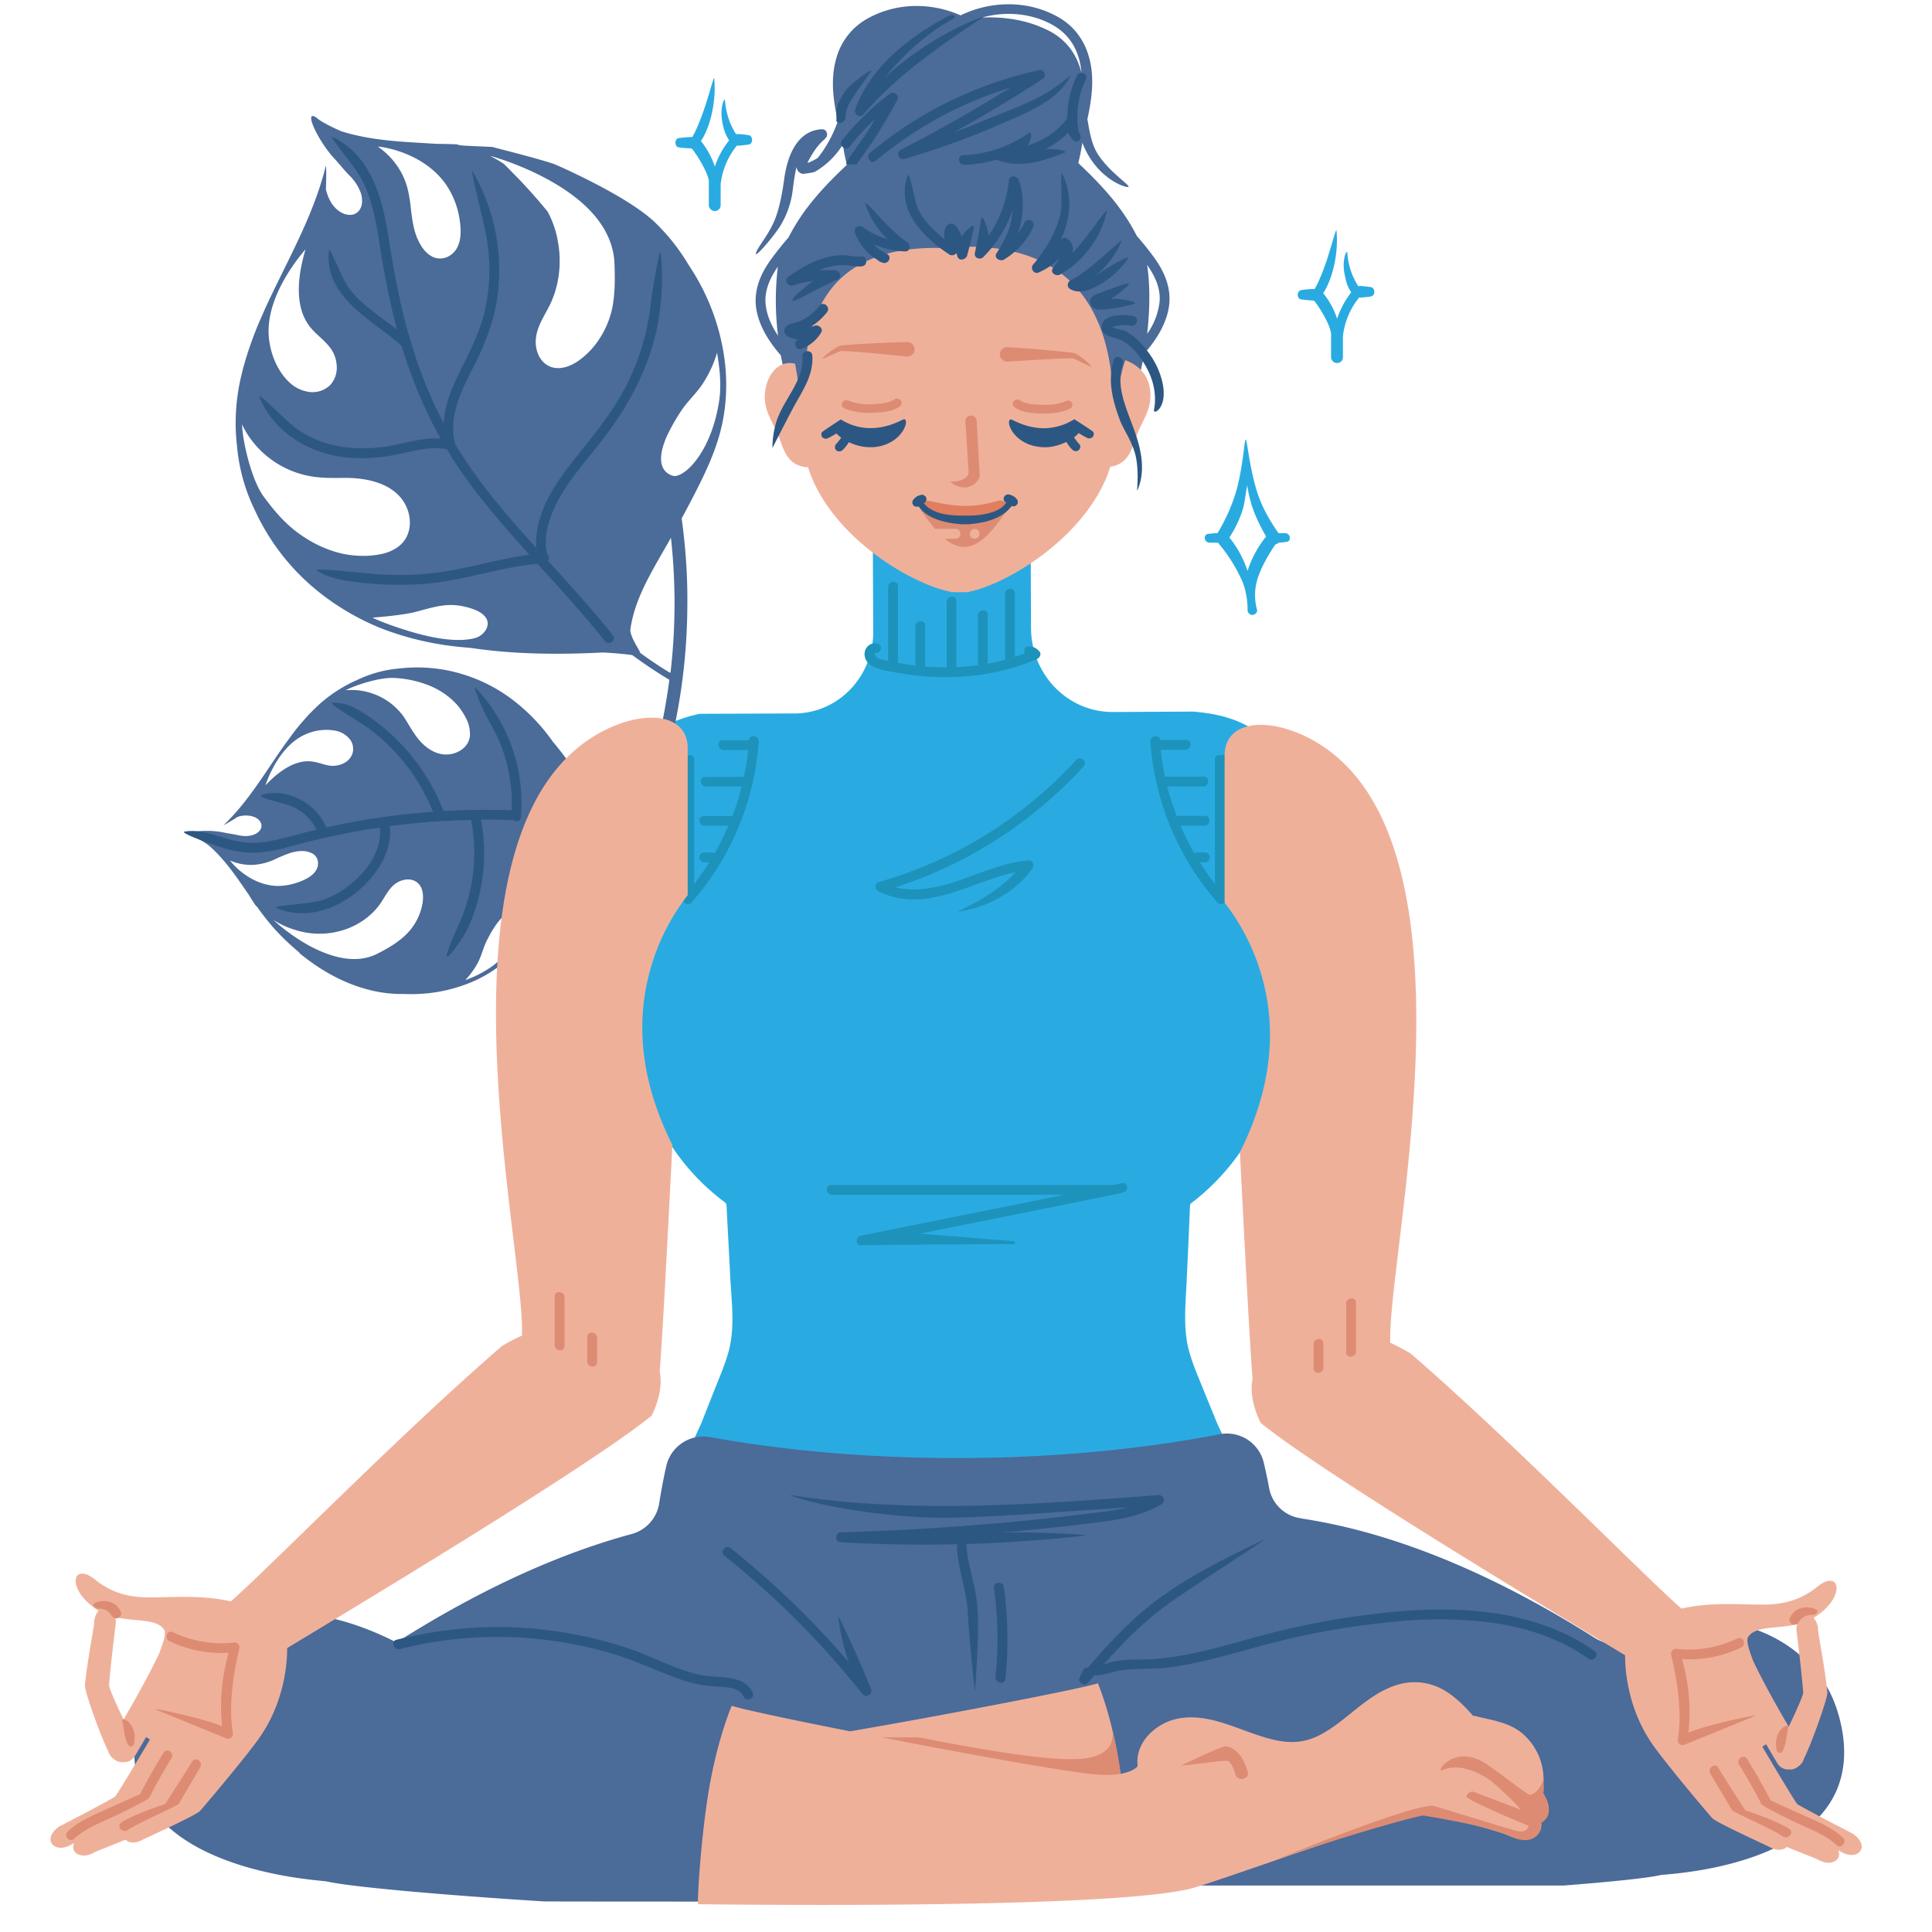 <svg xmlns="http://www.w3.org/2000/svg" width="50" viewBox="0 0 37.5 37.5" height="50" version="1.0"><defs><clipPath id="a"><path d="M.793 4H36.32v33H.793Zm0 0"/></clipPath></defs><path fill="#29abe2" d="M24.855 19.645a4.408 4.408 0 0 1-1.726 3.703c-.02.011-.027.03-.031.054-.02.473-.04.942-.063 1.414-.02.497-.086 1.004.067 1.485.07.23.168.453.257.676l.27.66.14.3a.665.665 0 0 1-.667.668h-8.918a.699.699 0 0 1-.7-.699c.043-.097.09-.199.125-.273l.262-.664c.09-.223.184-.446.254-.676.148-.48.078-.988.05-1.484-.023-.473-.05-.942-.073-1.414 0-.02-.012-.04-.028-.055a4.32 4.32 0 0 1-.879-.871 4.432 4.432 0 0 1-.883-2.817 4.545 4.545 0 0 1 .473-1.828c-.004-.004-.008-.012-.012-.015a9.253 9.253 0 0 1-.406-1.325c-.09-.418-.187-.867-.168-1.297a1.27 1.27 0 0 1 .348-.824c.191-.199.445-.332.703-.418.11-.039.223-.066.332-.09h.016l1.828-.007c.844-.004 1.527-.715 1.523-1.586l-.008-1.953h3.063l.008 1.89c.008.899.715 1.625 1.59 1.621l1.546-.008h.008c.239.02.477.055.707.13.262.085.516.218.711.417.219.22.332.508.352.82.027.426-.067.88-.156 1.294a8.237 8.237 0 0 1-.395 1.328c0 .008-.004.012-.008.02.285.562.453 1.187.488 1.824ZM26.402 5.55c-.011 0-.023.004-.035.008a1.334 1.334 0 0 1-.215-.649c-.004-.086-.12.13-.047.445.024.11.036.188.122.32a1.75 1.75 0 0 0-.274.513 1.535 1.535 0 0 0-.27-.497c.157-.23.305-.726.258-1.214-.003-.063-.078.23-.175.535-.078.238-.176.48-.25.601-.004-.004-.012-.004-.016-.004 0 0-.258.012-.277.036a.12.12 0 0 0-.035.078c.003.027.011.058.035.078.023.02.277.035.277.035.02 0 .3.398.336.637v.46c0 .06.055.118.117.114a.11.11 0 0 0 .113-.113v-.41c.032-.274.141-.536.317-.75a.042.042 0 0 0 .02.003s.218-.011.238-.035a.085.085 0 0 0 .027-.035.14.14 0 0 0 .008-.043.104.104 0 0 0-.035-.078c-.02-.02-.239-.035-.239-.035ZM14.328 2.6c-.015 0-.027.004-.039.008a1.376 1.376 0 0 1-.215-.652c-.004-.086-.117.129-.047.45.024.105.04.183.125.32a1.611 1.611 0 0 0-.277.507 1.62 1.62 0 0 0-.27-.496c.157-.226.305-.722.258-1.215-.004-.058-.074.23-.175.536-.079.238-.176.48-.25.601h-.016s-.258.012-.277.031a.12.12 0 0 0-.036.079c.004.03.012.062.036.082.023.02.277.03.277.03.02 0 .3.403.34.638 0 0-.004 0-.004.003v.461c0 .059.055.114.117.114.063-.004.113-.051.113-.114V3.57c.032-.27.14-.53.317-.746.008 0 .015.004.023.004 0 0 .215-.015.238-.035.008-.012.02-.023.024-.035.004-.016.008-.028.008-.043a.11.11 0 0 0-.032-.078c-.023-.024-.238-.035-.238-.035Zm10.707 7.84c.004.024-.012.051-.027.067-.016.015-.192.027-.192.027a.086.086 0 0 1-.058.031c-.055.075-.293.434-.367.735-.075.3.011.543.011.543 0 .05-.043.09-.093.094a.098.098 0 0 1-.094-.094s.012-.281-.102-.559a3.056 3.056 0 0 0-.472-.75h-.16a.099.099 0 0 1-.098-.094.09.09 0 0 1 .031-.066c.016-.016.219-.027.219-.027A3.52 3.52 0 0 0 24 9.516c.129-.47.152-.98.18-.985.027 0 .07.555.226 1.035.133.407.383.743.41.782h.125c.055 0 .094.043.094.093Zm-.46-.027a3.389 3.389 0 0 1-.235-.48 2.327 2.327 0 0 1-.13-.512c-.038.176-.046.34-.097.496a2.28 2.28 0 0 1-.25.516c.157.195.274.414.352.648.078-.242.2-.469.36-.668Zm0 0"/><path fill="#4b6b99" d="M18.285 36.91c-3.676 0-7.719 0-7.734-.004-2.153-.136-3.813-.293-4.2-.386-.05-.016-1.242-.07-2.269-.54-.914-.417-1.695-1.167-1.422-2.511.074-.348.195-.688.402-.977.442-.625 1.137-1.031 1.903-1.152.937-.149 1.898.113 2.73.539.012-.008.024-.012.032-.02 1.707-1.078 3.214-1.726 4.527-2.082a.734.734 0 0 0 .539-.586c.039-.25.086-.496.14-.738a.738.738 0 0 1 .852-.558c1.422.257 3.05.406 4.79.406 1.859 0 3.597-.172 5.09-.461a.736.736 0 0 1 .862.539c.04.172.078.344.11.52a.723.723 0 0 0 .61.57c.003 0 .003 0 .007.004 1.566.234 3.473.91 5.715 2.328a.9.9 0 0 0 .226.094c.742-.34 1.575-.528 2.383-.395.723.121 1.379.508 1.797 1.105.191.278.305.598.371.926.25 1.278-.496 1.98-1.367 2.371-.973.438-2.102.48-2.149.493-.226.054-.914.128-1.882.203H18.285ZM4.328 16.156c.094.02.188.032.277.051.09.02.184.031.274.008.086-.02.184-.078.195-.168.012-.082-.054-.152-.125-.184a.475.475 0 0 0-.344-.004c-.011.012-.296.184-.257.149.492-.469.824-1.063 1.218-1.61l.059-.078c.078-.11.16-.215.25-.316.105-.125.223-.242.348-.356.21-.183.449-.335.707-.449.23-.11.476-.183.73-.215l.106-.011c.406-.043.82-.008 1.21.113.352.105.684.277.973.496a3.685 3.685 0 0 1 .797.836v-.004c.36.43.652.906.914 1.395.035.05.07.101.11.152.035.05.078.101.117.152l.277.117a11.518 11.518 0 0 0 .828-3.035 8.85 8.85 0 0 1-.719-.48 6.8 6.8 0 0 0-.574-.05c-.847.042-1.707.038-2.547-.087-.07-.008-.14-.012-.214-.02a5.818 5.818 0 0 1-1.5-.347 4.82 4.82 0 0 1-1.407-.852A4.354 4.354 0 0 1 4.95 9.91a3.533 3.533 0 0 1-.348-1.234 3.927 3.927 0 0 1 .051-1.246c.051-.246.118-.48.2-.715.066-.192.14-.38.222-.563.02-.043.04-.09.059-.136.418-.918.945-1.801 1.187-2.786.02-.074.008.422.004.442.04.168.117.332.266.433.098.067.242.098.34.02.113-.086.113-.254.074-.375a.9.9 0 0 0-.223-.344c-.097-.101-.183-.207-.277-.312-.344-.364-.633-1.012-.352-.801.121.105.453.246.47.254.48.152.987.195 1.487.223l.38.023c.124 0 .25.004.374.008.024.008.043.011.067.02.03 0 .062.003.093.007l.528.024c.3.078.945.242 1.203.332-.012-.008 1.394.597 1.95 1.125.257.246.48.527.66.832.312.464.534.984.648 1.539.093.445.11.91.039 1.36-.082.542-.309 1.038-.559 1.526a21.172 21.172 0 0 1-.262.496c.079.57.118 1.149.11 1.731a11.633 11.633 0 0 1-.11 1.512 11.957 11.957 0 0 1-.832 3.011c-.011.024-.023.047-.03.075a1.062 1.062 0 0 0-.044.097c-.011.028-.023.051-.035.075-.121-.051-.223-.106-.195-.168a.893.893 0 0 0 .039-.09l-.219-.094c-.02.012-.262.008-.32.043-.219.164-.383.394-.524.625-.097.152-.183.308-.277.46a23.5 23.5 0 0 1-.324.524c-.2.305-.41.598-.7.828a2.53 2.53 0 0 1-.804.442c-.36.125-.738.176-1.117.16a2.541 2.541 0 0 1-.707-.086c-.496-.129-.946-.39-1.34-.715.008 0 .015.004.023.008a4.525 4.525 0 0 1-.523-.5 5.087 5.087 0 0 1-.309-.395l-.031-.03c-.047-.067-.09-.137-.133-.208-.047-.066-.094-.137-.14-.203-.188-.27-.387-.539-.637-.754a1.446 1.446 0 0 0-.309-.176c-.215-.09.258-.144.586-.078ZM7.336 2.848c.2.136.363.324.473.539.054.11.093.222.117.34.023.109.039.222.05.332.028.222.055.453.165.652.058.113.14.215.254.273.117.055.246.04.347-.03.223-.153.215-.454.18-.688a1.645 1.645 0 0 0-.262-.68c-.465-.668-1.34-.75-1.324-.738ZM5.223 6.59c.035.289.156.594.367.805a.7.7 0 0 0 .422.214.493.493 0 0 0 .398-.136.498.498 0 0 0 .125-.38.638.638 0 0 0-.164-.39c-.11-.129-.25-.226-.355-.36a.955.955 0 0 1-.168-.34c-.07-.257-.055-.53-.008-.792a3.95 3.95 0 0 1 .09-.371s-.121.133-.266.348c-.226.335-.508.87-.441 1.402Zm1.996 4.191c.176-.015.363-.058.508-.168.285-.207.285-.61.101-.886-.219-.329-.648-.434-1.027-.45-.2-.004-.399.008-.598-.011a1.834 1.834 0 0 1-1.379-.805 1.55 1.55 0 0 1-.125-.223c0 .258.164 1.051.418 1.399.2.273.422.535.7.73.269.192.578.336.906.395.164.027.332.035.496.02Zm1.683.973c-.28-.043-.558.05-.828.121-.261.07-.832.113-.847.113.21.098.437.176.66.246.687.215 1.101.215 1.34.149.238-.067.507-.496-.325-.63Zm3.024-6.664c-.031-.531-.36-.95-.766-1.266-.535-.414-1.2-.66-1.496-.754a1.162 1.162 0 0 0-.152-.043c.09.043.175.094.261.149.075.07.145.144.215.215.227.23.438.468.64.714.087.16.15.336.188.512.008.055.02.11.028.164.05.367.004.75-.149 1.09-.105.23-.27.445-.293.7-.023.214.067.468.29.55.21.074.437-.035.597-.164.184-.144.328-.328.434-.531a1.739 1.739 0 0 0 .168-.484c.05-.278.046-.57.035-.852Zm1.133 4.144a.132.132 0 0 0 .078 0c.238-.054.687-.543.824-1.468.043-.305.008-.618-.043-.922-.055.199-.145.39-.254.566-.117.195-.293.348-.422.535a3.786 3.786 0 0 0-.3.524c-.02.043-.036.086-.047.12-.184.509.078.622.164.645Zm-.047 3.829c0-.008 0-.012.004-.02.101-.875.101-1.746.007-2.605-.12.214-.25.43-.367.648-.195.355-.37.742-.422 1.144.008.16.196.41.192.442.187.137.383.27.586.39Zm-4.914 4.066c-.125-.098-.301-.063-.422.023-.14.102-.207.266-.305.403-.168.23-.414.402-.691.492a1.533 1.533 0 0 1-.918.012 1.66 1.66 0 0 1-.45-.2c-.011-.007.458.442 1.024.649.324.12.68.164.996 0 .273-.14.547-.305.711-.567.082-.128.137-.273.16-.421.02-.137.008-.301-.105-.391Zm1.175 1.562a1.575 1.575 0 0 1-.242.332 2.06 2.06 0 0 0 .551-.289c.55-.437.652-.91.547-1-.043-.043-.2-.148-.43.125-.078.09-.164.223-.258.414-.066.137-.097.286-.168.418Zm-2.562-5.293a1.248 1.248 0 0 1 1.11.493c.074.105.136.222.21.332.133.207.344.41.61.422.222.007.457-.13.48-.36a.646.646 0 0 0-.074-.34 1.247 1.247 0 0 0-.18-.27 1.467 1.467 0 0 0-.539-.37 2.103 2.103 0 0 0-.66-.145c-.293-.023-.809.152-.957.238Zm-1.559 1.844c.059-.058.118-.117.184-.176.137-.113.289-.218.465-.265a.618.618 0 0 1 .254-.02c.113.012.218.059.328.078.097.016.199 0 .285-.043a.328.328 0 0 0 .176-.199.305.305 0 0 0-.055-.27.472.472 0 0 0-.27-.163.986.986 0 0 0-.59.07c-.331.144-.55.48-.667.723-.074.152-.11.265-.11.265Zm.196 1.953c.164.008.332-.027.484-.086.148-.058.328-.16.34-.332a.216.216 0 0 0-.102-.207.432.432 0 0 0-.242-.05c-.156.007-.297.074-.437.132a1.17 1.17 0 0 1-.45.133.986.986 0 0 1-.472-.082c-.012-.004.332.457.879.492ZM16.438 3.2a4.402 4.402 0 0 1-.079-.394 1.549 1.549 0 0 1-.539.527c-.035.02-.242.043-.238.043-.066-.016-.113-.059-.121-.137-.043.18-.063.367-.082.508a1.754 1.754 0 0 1-.215.606c-.11.195-.523.68-.492.562.035-.125.23-.328.36-.633.12-.285.171-.68.19-.812.055-.41.235-.938.731-.961.102-.004.129.125.07.172a.069.069 0 0 0-.015.02c-.153.128-.238.277-.332.448-.024.04.168-.062.199-.086.168-.214.297-.453.387-.71-.086-.391-.145-.805-.035-1.2a1.26 1.26 0 0 1 .64-.808c.551-.297 1.215-.297 1.778-.047.578-.281 1.28-.297 1.855.012.328.171.543.453.64.808.11.395.051.809-.035 1.2.02.054.051.421.188.648.227.379.703.664.598.664-.106 0-.633-.207-.883-.86-.02.133-.047.266-.078.395.41.39.836.824 1.133 1.41.117.137.234.278.34.426.199.273.335.59.288.938-.05.351-.25.66-.48.925-.02.114-.043.211-.063.293v.004L22 7.656s-.445.762-.46.426c-.02-.422-.161-1.484-.911-2.234-.45-.45-1.121-.785-2.117-.797-1.223-.016-1.86.441-2.215 1-.414.652-.445 1.449-.578 1.785-.196.492-.352-.145-.352-.145l-.148-.496v-.004a4.05 4.05 0 0 1-.063-.293c-.23-.265-.43-.574-.48-.925-.047-.348.09-.664.289-.938a6.01 6.01 0 0 1 .34-.426c.297-.586.722-1.02 1.133-1.41Zm-1.336 3.317a5.483 5.483 0 0 1-.004-1.34c-.145.21-.258.445-.239.71.02.231.118.442.243.63Zm7.164-.036a1.35 1.35 0 0 0 .242-.628c.02-.266-.094-.5-.242-.711.066.445.047.933 0 1.34ZM19.063.34c.093-.004.187-.004.28 0 .31.015.626.078.91.207.134.058.263.133.368.23.102.09.188.2.25.32.055.098.09.204.121.313-.035-.375-.187-.715-.562-.926-.41-.23-.914-.27-1.367-.144Zm0 0"/><path fill="#1d93bc" d="M20.133 12.79c-.68.296-1.426.394-2.164.339a5.773 5.773 0 0 1-.574-.074c-.149-.028-.325-.047-.457-.121-.102-.055-.176-.157-.153-.278a.205.205 0 0 1 .238-.168c.122.02.086.207-.035.188-.035-.008.02.078.028.082.02.02.05.027.074.035a.914.914 0 0 0 .148.035v-1.433c0-.122.192-.141.192-.016v1.488c.078.012.16.028.238.04l.098.011v-.762c0-.12.191-.136.191-.015v.796c.14.012.277.016.418.016v-1.269c0-.121.188-.141.188-.016v1.282a5.32 5.32 0 0 0 .43-.04.07.07 0 0 1-.013-.043v-.918c0-.125.192-.14.192-.02v.923c0 .011-.004.02-.008.03.117-.019.23-.046.344-.077v-1.278c0-.12.191-.14.191-.015v1.238l.196-.07c-.032-.055-.012-.137.07-.133.09 0 .148.027.21.098.044.046.009.12-.042.144Zm-5.594 1.573v.004h-.508c-.125 0-.105.192.016.192h.476c-.02.175-.046.347-.085.52h-.751c-.124 0-.105.187.016.187h.692c-.047.195-.11.386-.18.578-.008-.004-.02-.004-.027-.004h-.528c-.125 0-.105.187.016.187h.46a4.546 4.546 0 0 1-.265.535c-.016-.007-.031-.015-.055-.015h-.156c-.05 0-.094.058-.086.105.008.055.047.086.102.086h.09c-.09.145-.188.285-.293.422v-2.418c0-.07-.063-.094-.118-.078-.011-.004-.023-.008-.039-.008-.101 0-.105.133-.035.176v2.559l-.004.004c-.082.093.067.218.145.125a5.299 5.299 0 0 0 1.305-3.122c.007-.12-.18-.156-.188-.035Zm7.79.035a5.298 5.298 0 0 0 1.3 3.118c.043.047.098.039.137.007a.088.088 0 0 0 .011-.128l-.007-.008v-2.559c.074-.043.07-.176-.032-.176-.015 0-.027.004-.039.008-.054-.015-.117.008-.117.082v2.414a5.03 5.03 0 0 1-.293-.418h.09c.05 0 .094-.035.101-.09.008-.046-.035-.101-.085-.101h-.16c-.02 0-.04.004-.055.012a5.182 5.182 0 0 1-.266-.532h.461c.125 0 .14-.191.02-.191h-.528c-.012 0-.02.004-.027.004a5.777 5.777 0 0 1-.184-.574h.696c.12 0 .136-.192.015-.192h-.738c-.004 0-.012 0-.016.004a5.836 5.836 0 0 1-.082-.523h.477c.12 0 .14-.192.015-.192h-.5c-.003 0-.007.004-.007.004v-.004c-.008-.12-.196-.086-.188.035Zm-.548 8.567-.18.035h-5.468c-.125 0-.106.191.015.191h4.508l-3.949.793c-.117.024-.102.215.02.188.054-.008 1.98-.02 2.972-.024v-.054c-.715-.059-1.844-.149-1.844-.149 1.254-.25 2.508-.504 3.766-.758 0 0 .242-.039.242-.082.035-.062.004-.16-.082-.14Zm-.894-8.215a8.246 8.246 0 0 1-3.832 2.371c-.086.024-.078.14-.008.176.305.156.61.183.918.148.582-.074 1.164-.39 1.742-.515-.367.425-1.035.718-1.121.765 0 0 .41-.035.844-.289.215-.125.433-.3.61-.55.05-.07 0-.165-.083-.157-.5.047-.953.262-1.426.418-.367.117-.77.2-1.148.106a8.474 8.474 0 0 0 3.652-2.348c.082-.094-.066-.215-.148-.125Zm0 0"/><g clip-path="url(#a)"><path fill="#efb09a" d="M14.871 7.91c-.11-.398.129-.953.559-.851 0 0 0 .003.004.003l.062.368c.012.07.113.062.117-.008.02-.645.117-1.633.918-2.188.383-.265.926-.433 1.696-.421h.003c.09-.012.18-.012.274-.016 1.371-.078 2.133.39 2.555.996.398.566.503 1.258.535 1.73.004.07.101.075.117.008.039-.218.09-.449.133-.539.48.176.535.606.457.906-.059.211-.188.395-.25.586-.094.278-.172.528-.5.575-.016.058-.04.113-.059.171-.504 1.262-1.984 2.118-2.676 2.254v.008a5.877 5.877 0 0 1-.37 0v-.008c-.696-.129-2.184-.972-2.696-2.23a2.54 2.54 0 0 1-.066-.184c-.375-.023-.457-.285-.559-.574-.066-.191-.2-.371-.254-.586Zm20.86 28.031a.511.511 0 0 0-.051-.027c.078.18-.13.324-.38.188-.066-.036-.331-.133-.62-.254-.059.062-.18.082-.317.011-.09-.05-1.05-.48-1.133-.574-.289-.332-.94-1.117-1.152-1.422-.578-.828-.531-1.734-.535-1.734-1.04-.629-5.84-3.504-7.074-4.512 0 0-.242-.453-.157-.847-.066-.88-.156-2.665-.246-4.403.551-1.101.653-2.055.547-2.84a4.227 4.227 0 0 0-.843-2.007V14.7c-.032-.86 1.195-.802 2.117-.06 2.789 2.258 1.09 9.57 1.097 11.337v.085c.13.06.262.13.395.208 1.96 1.695 4.562 4.347 5.258 4.953.57-.133 1.144-.075 1.62-.078.345-.004.688-.082 1.009-.34.437-.36.566.152.023.539-.027.023-.059.039-.086.058a.378.378 0 0 1 .086.239c.008.113.137.757.18 1.214.008.098-.297.965-.453 1.278a.275.275 0 0 1-.098.144c-.059.051-.129.078-.191.067a.24.24 0 0 1-.227-.117c-.133-.22-.18-.305-.219-.372a2.107 2.107 0 0 1-.074.047c.016.032.652 1.102.68 1.118.46.261 1.074.566 1.086.578.347.254.078.535-.243.343Zm-1.704-3.707c.192.407.477.914.692 1.282.148-.309.285-.618.281-.664-.043-.532-.133-1.215-.133-1.23a3.06 3.06 0 0 1 .012-.095c-.399.094-.79.024-.945.243-.051.074.023.277.093.464Zm-4.093 2.547a1.17 1.17 0 0 0-.406-1.152c-.266-.207-.571-.238-.887-.32a.08.08 0 0 0-.043 0c-.184-.207-.38-.407-.63-.536a1.138 1.138 0 0 0-.808-.082c-.492.133-.848.516-1.246.801-.195.14-.41.266-.648.305-.278.047-.555-.02-.817-.106-.512-.164-1.031-.441-1.59-.332-.425.086-.836.465-.777.918l-.004.004c-.004.016-.086.106-.328.149-.148-1.086-.441-1.758-.441-1.758-.243.09-2.875.601-4.809.933-1.18-.234-2.148-.44-2.297-.496 0 0-.312.711-.48 1.86-.141.976-.192 1.992-.172 1.992 4.254.047 8.402-.02 9.547-.3.527-.13 3.507-1.24 4.543-1.466a.117.117 0 0 0 .039.016c.496.094.988.215 1.468.367.188.059.442.195.63.082a.269.269 0 0 0 .132-.297.283.283 0 0 0 .11-.105c.093-.153.007-.332-.079-.469l-.007-.008ZM13.348 14.56v2.816a4.206 4.206 0 0 0-.844 2.012c-.106.785-.004 1.738.547 2.836-.09 1.742-.18 3.527-.246 4.402.086.398-.157.852-.157.852-1.234 1.007-6.035 3.882-7.074 4.511-.004 0 .043.907-.535 1.735-.21.304-.863 1.086-1.152 1.422-.082.093-1.043.523-1.133.57-.137.074-.258.055-.317-.008-.289.121-.558.219-.62.254-.25.137-.458-.008-.38-.188-.023.012-.042.02-.05.028-.32.191-.59-.09-.246-.344.015-.012.629-.32 1.09-.582.027-.016.664-1.082.68-1.113a2.108 2.108 0 0 1-.075-.047c-.04.066-.086.152-.219.37a.248.248 0 0 1-.226.118.256.256 0 0 1-.192-.07.252.252 0 0 1-.097-.14c-.157-.313-.465-1.18-.454-1.282.043-.453.172-1.098.18-1.211a.37.37 0 0 1 .086-.238c-.031-.02-.059-.035-.086-.059-.543-.387-.418-.898.024-.539.32.258.664.336 1.007.34.477.004 1.051-.055 1.621.078.696-.605 3.297-3.258 5.258-4.953.133-.082.266-.149.395-.207v-.086c.008-1.77-1.692-9.078 1.097-11.336.922-.742 2.149-.8 2.118.059ZM3.184 31.629c-.153-.219-.547-.145-.946-.242l.012.093c0 .016-.09.7-.133 1.23-.004.048.133.356.281.665.215-.367.5-.875.692-1.281.07-.188.144-.39.094-.465Zm0 0"/></g><path fill="#e07e5f" d="M18.09 9.926c.113.054.285.097.543.101.035 0 .07 0 .101.004.036-.004.07-.004.106-.004.258-.007.43-.05.543-.105a.518.518 0 0 0 .168-.125.163.163 0 0 0-.14-.082h-.016c-.02 0-.32.105-.645.105-.344 0-.71-.101-.734-.101a.15.15 0 0 0-.086.027c-.008.008-.012.012-.02.016 0 .004-.004.004-.008.008l-.004.003a.427.427 0 0 0 .192.153Zm0 0"/><path fill="#dd8c73" d="M18.758 9.258c.043-.043.043-.09.043-.09l-.063-.992c0-.063.047-.11.11-.11.058 0 .105.043.109.102l.059 1.062c0 .079-.09.184-.215.22-.102.027-.23.01-.356-.102.18 0 .27-.043.313-.09Zm-.871.664c-.012-.024-.024-.043-.028-.067.051.047.118.094.203.137.133.07.32.121.57.137v.008c.036 0 .071-.004.106-.004.032 0 .067.004.102 0v-.004c.25-.02.437-.074.57-.14a.911.911 0 0 0 .137-.087c-.004.004-.004.008-.008.012-.16.223-.465.703-.824.703a.607.607 0 0 1-.375-.16h.207c.125 0 .125-.191 0-.191h-.399c-.105-.125-.195-.254-.261-.344Zm1.031.535c.121 0 .125-.191 0-.191s-.125.191 0 .191ZM2.563 33.898a.079.079 0 0 0 .035-.043c.093-.406-.262-.566-.223-.44.023.065.055.538.188.483Zm-.645-2.675a.273.273 0 0 1 .25.14c.062.106.227.028.176-.082-.153-.32-.543-.18-.535-.136.011.054.058.082.109.078Zm18.77-23.438a1.003 1.003 0 0 1-.47.07c-.144-.003-.308-.007-.429-.09-.039-.027-.098-.007-.121.032-.023.043-.004.086.031.113.149.102.348.11.52.117.191.004.383-.015.554-.097.043-.016.055-.078.032-.114-.024-.043-.075-.05-.117-.03Zm14.226 23.7a.29.29 0 0 1 .25-.141c.055.004.102-.02.113-.074.008-.047-.382-.188-.535.132-.05.114.113.188.172.082Zm-.39 2.535c.132.058.163-.418.183-.485.043-.125-.316.04-.219.445a.058.058 0 0 0 .035.04Zm-14.965-27s1.07-.075 1.273-.063c.016.004.34.164.344.164.047-.012-.258-.258-.328-.27a21.12 21.12 0 0 0-1.305-.113.143.143 0 0 0-.137.149c.004.074.07.136.153.133Zm6.761 19.21v-.945c0-.12-.191-.105-.191.016v.949c0 .121.191.105.191-.02Zm-.633.317v-.473c0-.125-.19-.105-.19.016v.473c0 .125.19.105.19-.016Zm-4.097 7.035c.043.32-.149.48-.477.54-.582.108-2.203-.188-3.27-.4h-.73c1.606.313 3.399.637 4.063.712.254.027.437.02.574-.004a8.28 8.28 0 0 0-.16-.848Zm11.183.047c.051-.48.008-.961-.125-1.426.395.024.786-.05 1.145-.223.113-.054.047-.23-.066-.18-.372.177-.774.25-1.184.204-.063-.008-.102.043-.11.09-.007.02.258.93.133 1.668-.011.066.055.133.125.105.461-.187.918-.375 1.38-.562.113-.047-.887.156-1.298.324Zm-2.82 1.184c.024-.079.004-.208.008-.286-.11.328-.277.305-.281.309-.153-.09-.723-.54-.88-.629-.597-.348-.948.211-.808.152.309-.132.656.012.914.184.137.094.668.605.594.578-.016-.008-.031-.012-.047-.02-.281-.105-.562-.214-.844-.32-.062-.023-.132.028-.148.086-.016.067 1.207.57 1.215.578-.012-.011-.02.149-.25.09-.156-.039-1.57-.48-1.61-.484-.464-.024-3.097 1.066-3.097 1.066.633-.238 2.48-.804 2.91-.879.008.008 1.027.16 1.504.332.18.07.43.215.625.11a.267.267 0 0 0 .144-.29.336.336 0 0 0 .114-.097c.101-.148.023-.336-.055-.473-.004 0-.004-.004-.008-.008ZM16.941 8.012c.172-.008.372-.016.516-.117.04-.028.055-.075.031-.118-.023-.035-.082-.054-.12-.03-.122.085-.286.089-.43.097a1.07 1.07 0 0 1-.47-.067c-.042-.02-.093-.011-.116.032-.024.035-.012.097.03.113.177.078.368.098.56.09Zm6.86 25.883c-.07-.016-.867.37-.867.37.101.012.878-.12.918-.081a.61.61 0 0 1 .128.261c.047.149.282.09.239-.058-.067-.211-.176-.446-.418-.492Zm11.969 1.773c-.184-.172-.41-.277-.641-.379-.254-.113-.508-.227-.762-.344-.14-.273-.293-.543-.457-.804-.062-.106-.219.007-.156.109.156.25.3.504.434.766-.004.03.558.312.812.425.23.102.46.2.648.371.09.086.211-.062.122-.144Zm-1.04-.168c-.234-.16-.855-.36-.855-.363-.043-.07-.438-.676-.523-.825-.059-.105-.215.004-.157.11l.422.71c.028.048.762.356.988.513.102.07.227-.079.125-.145Zm-31.832-.61c.133-.257.278-.515.43-.761.067-.106-.09-.215-.152-.11-.164.262-.317.532-.457.805-.254.114-.512.227-.766.344-.226.102-.453.207-.637.379-.093.082.032.226.121.144.188-.171.418-.273.645-.375.254-.113.816-.39.816-.425ZM17.75 6.794a.144.144 0 0 0-.129-.156s-.879.023-1.308.07c-.07.008-.383.242-.34.254.004.004.336-.149.347-.149.207-.003 1.274.106 1.274.106.082.008.152-.05.156-.125ZM4.54 31.883a2.211 2.211 0 0 1-1.185-.203c-.109-.055-.175.125-.066.175.36.172.75.247 1.148.227a3.8 3.8 0 0 0-.128 1.422c-.41-.168-1.41-.371-1.293-.324l1.375.562c.07.031.14-.035.129-.105-.125-.739.136-1.645.128-1.664-.003-.051-.043-.098-.109-.09Zm-.81 2.308c-.085.145-.48.754-.523.825 0 0-.617.199-.852.359-.101.07.02.215.122.148.23-.156.96-.464.992-.511.097-.164.324-.547.418-.711.062-.106-.094-.215-.157-.11Zm7.668-8.242v.477c0 .12.192.137.192.015v-.472c0-.125-.192-.14-.192-.02Zm-.632-.785v.945c0 .121.191.141.191.016v-.945c0-.121-.191-.14-.191-.016Zm0 0"/><path fill="#2c5782" d="M19.484 30.805c.082.59.09 1.187.032 1.78-.016.122-.203.087-.192-.034a7.326 7.326 0 0 0-.031-1.73c-.016-.122.176-.137.191-.016Zm-.605-.149c-.055-.226-.117-.453-.117-.687.773-.024 1.539-.078 2.308-.164.121-.016-1.11-.082-1.66-.055a54.217 54.217 0 0 0 1.797-.188c.469-.058.938-.125 1.344-.37.086-.051.027-.18-.063-.172-1.851.14-3.715.285-5.574.168a16.474 16.474 0 0 1-1.57-.168c-.082-.012.847.335 2.554.43.801.042 2.407-.087 3-.126.332-.02.66-.043.993-.066-.282.07-.575.097-.86.133a50.83 50.83 0 0 1-4.715.351c-.109.004-.117.184-.011.192.758.043 1.511.058 2.27.039 0 .449.19.879.21 1.328.027.504.14 1.625.145 1.504.023-.489.066-.98.05-1.47a3.363 3.363 0 0 0-.101-.679Zm-5.215 1.867c-.496-.086-.945-.347-1.418-.511a8.044 8.044 0 0 0-2.887-.426 8.264 8.264 0 0 0-1.664.242c-.117.027-.05.207.067.18a7.687 7.687 0 0 1 2.785-.184c.453.051.902.145 1.336.274.457.132.879.343 1.328.5.219.074.441.125.676.136.175.012.453.004.543.192.05.11.23.047.18-.067-.169-.359-.618-.28-.946-.336Zm17.285-.476c-1.11-.781-2.523-.879-3.836-.766-.793.07-1.582.203-2.355.395-.77.191-1.524.457-2.317.523-.332.028-.71-.02-1.023.114.395-.446.805-.864 1.297-1.211.598-.415 1.953-1.286 1.844-1.23-.672.323-1.344.648-1.954 1.077-.574.399-1.043.899-1.492 1.426-.035-.008-.074.008-.093.05l-.063.134c-.047.097.09.187.16.101l.13-.148c.081.023.323-.051.398-.07.332-.07.687-.036 1.023-.075.719-.09 1.41-.324 2.113-.5.715-.18 1.442-.305 2.176-.379a8.443 8.443 0 0 1 1.91-.004c.7.086 1.383.301 1.965.711.098.07.219-.078.117-.148ZM9.145 15.914c.078.418.082.848.003 1.266-.043.218-.105.43-.187.633-.04.097-.332.738-.285.753.054.02.347-.414.414-.57a3.492 3.492 0 0 0 .246-2.086c.2-.004.398 0 .601.008.008 0 .016 0 .02-.004.055.043.145.035.152-.05a3.238 3.238 0 0 0-.875-2.509c-.082-.085.16.48.27.665.305.511.457 1.113.426 1.707h-.008a14.693 14.693 0 0 0-1.313.015 4.01 4.01 0 0 0-.828-1.305 3.853 3.853 0 0 0-.59-.507c-.218-.153-.453-.301-.73-.29-.125.005.516.364.715.512a3.77 3.77 0 0 1 1.23 1.606c-.586.039-1.172.12-1.75.234-.11.024-.215.043-.324.07-.172-.46-.781-.792-1.25-.628-.113.039.363.14.512.191a.936.936 0 0 1 .55.48c-.085.02-.171.04-.257.063-.27.07-.54.152-.82.184-.282.03-.532-.028-.797-.114-.227-.07-.45-.136-.684-.097-.121.02.516.246.758.32.234.074.468.105.715.082.27-.023.53-.102.793-.172.273-.07.546-.133.82-.187.234-.047.469-.09.703-.122.04.438-.242.836-.574 1.106a1.81 1.81 0 0 1-.512.293c-.27.094-1.035.113-.922.164.531.223 1.11.05 1.543-.3.383-.313.711-.778.656-1.29.524-.07 1.051-.11 1.579-.12Zm6.84-7.41a.08.08 0 0 0 .066.008c.062-.02.18-.098.183-.098.028.027.059.055.094.082-.012.02-.078.102-.098.121a.086.086 0 0 0-.023.059c-.004.023.008.047.023.062.016.016.04.024.063.024a.099.099 0 0 0 .059-.024.687.687 0 0 0 .125-.156.944.944 0 0 0 .453.098.783.783 0 0 0 .39-.117c.258-.16.313-.426.227-.426-.027 0-.277.164-.617.172a1.072 1.072 0 0 1-.61-.168s-.355.23-.367.25c-.012.015-.012.043-.008.062.004.024.02.043.04.05Zm3.867.062c.101.063.23.106.394.114.168.008.32-.04.453-.102a.67.67 0 0 0 .121.156.11.11 0 0 0 .063.024.1.1 0 0 0 .062-.028.099.099 0 0 0 .024-.058.07.07 0 0 0-.028-.059.949.949 0 0 1-.093-.125.589.589 0 0 0 .09-.082 1.5 1.5 0 0 0 .183.102c.02.004.05 0 .067-.012a.066.066 0 0 0 .039-.05.072.072 0 0 0-.008-.063c-.012-.02-.367-.246-.367-.246a1.118 1.118 0 0 1-.61.175c-.344-.007-.59-.171-.62-.171-.087.004-.028.27.23.425Zm-2.125 1.239a.104.104 0 0 0 .023.02c.023.01.047.015.066.007.004 0 .008 0 .012-.004a.683.683 0 0 0 .266.215c.129.062.304.113.543.129v.004h.195v-.004c.238-.02.414-.07.543-.137a.696.696 0 0 0 .262-.215c.004.004.008.004.011.004a.08.08 0 0 0 .067-.008.066.066 0 0 0 .023-.023.063.063 0 0 0 .016-.027.054.054 0 0 0 0-.036c0-.007-.004-.02-.008-.03-.012-.012-.023-.028-.035-.04-.012-.012-.027-.02-.043-.031-.016-.008-.031-.016-.047-.02l-.031-.011a.065.065 0 0 0-.047.004l-.02.007c-.02.008-.03.028-.039.051-.004.012-.004.024-.004.031a.269.269 0 0 0 .012.032c.008.011.012.02.024.023a.054.054 0 0 0 .015.012.445.445 0 0 1-.183.148c-.106.051-.27.094-.516.102h-.199c-.242-.004-.406-.043-.516-.098a.443.443 0 0 1-.183-.144c.003-.004.011-.008.015-.012a.066.066 0 0 0 .024-.024.074.074 0 0 0 .007-.03c.004-.012.004-.024 0-.032-.007-.023-.02-.043-.043-.05l-.019-.013a.065.065 0 0 0-.047.004.072.072 0 0 0-.027.008.196.196 0 0 0-.051.02.274.274 0 0 1-.04.031c-.01.016-.023.027-.034.043a.074.074 0 0 0-.008.031c-.004.012-.004.024 0 .031.004.012.008.024.016.032Zm-11.32-.98c.359.085.745.085 1.113.03.382-.058.765-.21 1.156-.136l.097.164c.395.62.872 1.18 1.36 1.726.047.051.094.106.14.16-.632.079-1.25.29-1.886.356-.36.04-.723.047-1.082.02-.328-.024-1.254-.137-1.153-.07.282.179.633.21.957.245a6.5 6.5 0 0 0 1.137.012c.742-.059 1.45-.324 2.188-.387.445.489.894.977 1.304 1.496.078.098.235-.011.157-.109-.395-.5-.825-.969-1.254-1.441l.004-.004.003-.012a.094.094 0 0 0-.027-.113c-.098-.39.082-.84.277-1.164.227-.383.532-.72.801-1.07.516-.669.906-1.4 1.067-2.235.086-.457.105-.93.058-1.39-.011-.122-.16.687-.195 1.015a4.658 4.658 0 0 1-.45 1.523c-.199.395-.46.754-.734 1.102-.27.344-.558.676-.77 1.059-.163.296-.296.68-.265 1.035-.492-.543-.973-1.094-1.379-1.707a7.05 7.05 0 0 1-.199-.317c0-.008 0-.02-.004-.027-.121-.512.125-1.004.352-1.445.21-.414.383-.829.46-1.286a3.817 3.817 0 0 0-.464-2.523c-.063-.11.172.805.25 1.18a3.66 3.66 0 0 1-.016 1.527c-.11.461-.336.863-.539 1.29-.137.284-.242.581-.258.89a8.369 8.369 0 0 1-.57-1.364c-.246-.746-.387-1.511-.508-2.285-.117-.734-.34-1.558-1.074-1.906-.113-.05.426.55.566.828.192.363.27.801.332 1.196.09.574.196 1.144.348 1.707-.316-.239-.7-.485-.934-.801-.144-.196-.378-.844-.39-.723-.086.906.84 1.332 1.41 1.84l.004.004c.016.055.031.11.05.16.18.566.415 1.117.704 1.637-.29-.02-.57.058-.856.117a2.943 2.943 0 0 1-1.062.043c-.36-.055-.707-.2-.98-.434-.188-.16-.665-.644-.618-.531.235.578.77.969 1.371 1.117Zm10.5 23.964a20.924 20.924 0 0 0-.618-1.39c-.055-.106.074.601.191.87a17.125 17.125 0 0 0-2.296-2.218c-.098-.078-.223.066-.125.144a16.757 16.757 0 0 1 2.68 2.684c.058.082.21.016.167-.09ZM19.096.316c-.71.27-1.367.68-1.925 1.192.355-.438.816-.863 1.312-1.133.106-.059.02-.117-.086-.059-.757.407-1.488.973-1.796 1.801-.036.098.09.192.16.102.277-.332.707-.73 1.172-1.082.609-.465 1.23-.848 1.164-.82ZM16.392 1.79c-.043.066-.086.14-.118.215a.511.511 0 0 0-.035.11c0 .003-.004.027-.004.05v.191c.008.008.016.016.028.02.039.023.086.004.113-.023.047-.047.031-.106.043-.164.016-.102.07-.2.129-.286.113-.175.238-.343.36-.515.07-.098-.4.222-.516.402Zm.882.027c-.347.262-.66.567-.93.907-.077.097.071.218.145.125.153-.196.32-.375.5-.543-.043.07-.082.14-.125.207-.133.207-.281.402-.418.605-.015.028-.02.051-.015.074h.195c.125-.187.262-.363.383-.554.144-.23.281-.461.41-.703.043-.082-.066-.172-.145-.118Zm1.961.465c-.238.102-.476.2-.718.285.586-.324 1.16-.671 1.722-1.035.078-.047.032-.191-.062-.172a7.695 7.695 0 0 0-3.29 1.606c-.093.078.016.234.11.156A7.497 7.497 0 0 1 19.613 1.7c-.691.43-1.398.832-2.12 1.203-.11.055-.055.215.066.18.64-.187 1.273-.414 1.886-.684.48-.21 1.067-.43 1.332-.918.024-.05-.215.184-.523.356-.383.21-.867.383-1.02.445Zm1.668-.812a1.874 1.874 0 0 0-.183.695c0 .035-.004.082-.008.133-.191.265-.469.433-.773.531.046-.027.128-.316.027-.246-.375.266-.809.41-1.266.43-.125.004-.105.191.016.187.219-.008.433-.043.64-.105.008.008.02.015.036.023.433.149.855.008 1.265-.152.114-.047-.281-.098-.39-.063.175-.082.332-.191.468-.332.008.043.114.203.172.176 0 0 .004-.004.008-.004.027-.012.059-.039.059-.074V2.66a.1.1 0 0 0-.035-.09c-.063-.351-.02-.699.136-1.023.055-.11-.117-.192-.172-.078Zm-2.234 3.125c-.012-.035-.105-.262-.203-.254-.133.015-.149.156-.133.3-.207-.163-.414-.359-.516-.593-.074-.168-.16-.75-.203-.633-.226.66.305 1.188.809 1.523.05.032.113.016.14-.027.008.024.016.043.02.067.031.097.16.066.188-.016.05-.18.093-.36.132-.54.024-.12-.218.102-.234.173Zm1.215-.27c-.04.078-.082.153-.133.219a1.47 1.47 0 0 0 .078-.285c.035-.238.04-.547-.062-.774-.036-.078-.176-.086-.184.016-.039.395-.176.762-.398 1.078.015-.101-.125-.453-.141-.332a9.345 9.345 0 0 1-.121.66c-.024.102.101.145.164.082a2.39 2.39 0 0 0 .57-.922c-.004.075-.015.141-.027.204-.043.234-.16.449-.29.648-.054.09.071.16.145.121.25-.152.446-.367.57-.633.051-.113-.12-.195-.171-.082Zm.93.59c.027-.11.011-.21-.114-.289-.035-.02-.074-.008-.105.02.18-.403.23-.844.027-1.266-.055-.11.004.488-.031.726-.059.352-.3.754-.54 1.032-.062.07.02.191.106.152.16-.07.301-.164.414-.289-.05.09-.12.18-.136.207-.059.094.07.16.14.121.461-.262.79-.71.91-1.226.028-.118-.433.582-.672.812Zm.554.371-.105.07c.215-.18.386-.406.504-.668.05-.109-.618.579-.98.75-.075.036-.087.137-.009.176.196.106.414 0 .59-.105.211-.121.387-.29.524-.485.066-.101-.375.157-.524.262Zm.188.52c.023-.012.27-.184.347-.278.082-.093-.39.102-.554.157-.098.035-.227.086-.18.214.039.122.18.114.281.106a3.04 3.04 0 0 0 .563-.106c.117-.035-.297-.12-.457-.093Zm.726 1.023c-.113-.152-.25-.3-.422-.394-.078-.04-.172-.04-.246-.079-.047 0-.043-.007.012-.02a.787.787 0 0 1 .332-.016c.121.02.156-.167.035-.186-.156-.028-.547-.047-.601.16-.07.242.254.242.386.316.22.118.391.356.5.57.121.243.172.508.121.778-.023.121.372-.086.082-.789a1.648 1.648 0 0 0-.199-.34Zm-.258 1.543c-.144-.414-.378-.863-.23-1.305.039-.113-.137-.199-.172-.082-.133.403-.023.801.121 1.184.067.172.25.43.305.703.07.356.004.703.031.64.16-.374.074-.773-.055-1.14Zm-4.421-3.676c-.305-.183-.844-.863-.809-.746.086.266.23.496.426.688a1.476 1.476 0 0 1-.473-.23c-.078-.055-.187.015-.152.109.082.226.242.414.449.535a.106.106 0 0 0 .039.031c.016.004.031.008.047.016.113.039.195-.121.082-.172a.864.864 0 0 1-.254-.184c.191.082.398.13.613.137.106.004.102-.14.032-.184Zm-.891.282c-.121.015-.254-.028-.379-.024a1.446 1.446 0 0 0-.363.063c-.242.074-.461.21-.668.355-.09.063-.012.195.09.168.129-.043.261-.07.394-.086-.117.078-.37.297-.383.328-.007.012-.011.028-.02.043-.046.098.587-.289.864-.394.106-.043.059-.18-.043-.184a2.192 2.192 0 0 0-.32.004c.05-.02.101-.04.152-.055a1.15 1.15 0 0 1 .363-.05c.114 0 .22.039.332.023.122-.016.106-.207-.02-.191Zm-.66 1.082c.078-.098-.07-.223-.145-.125a.996.996 0 0 1-.383.3c-.09.04-.27.04-.296.157-.032.117.109.175.203.187.023.008.047.008.074.008-.004 0-.008.004-.012.004-.113.047-.047.226.067.18a.752.752 0 0 0 .379-.317c.046-.074-.047-.156-.122-.133l-.129.047.055-.031c.121-.074.223-.168.309-.277Zm-.672 1.886c.176-.336.414-.644.387-1.047-.008-.12-.2-.105-.192.02.035.465-.363.828-.5 1.25a1.73 1.73 0 0 0-.082.527s.285-.562.387-.75Zm0 0"/></svg>